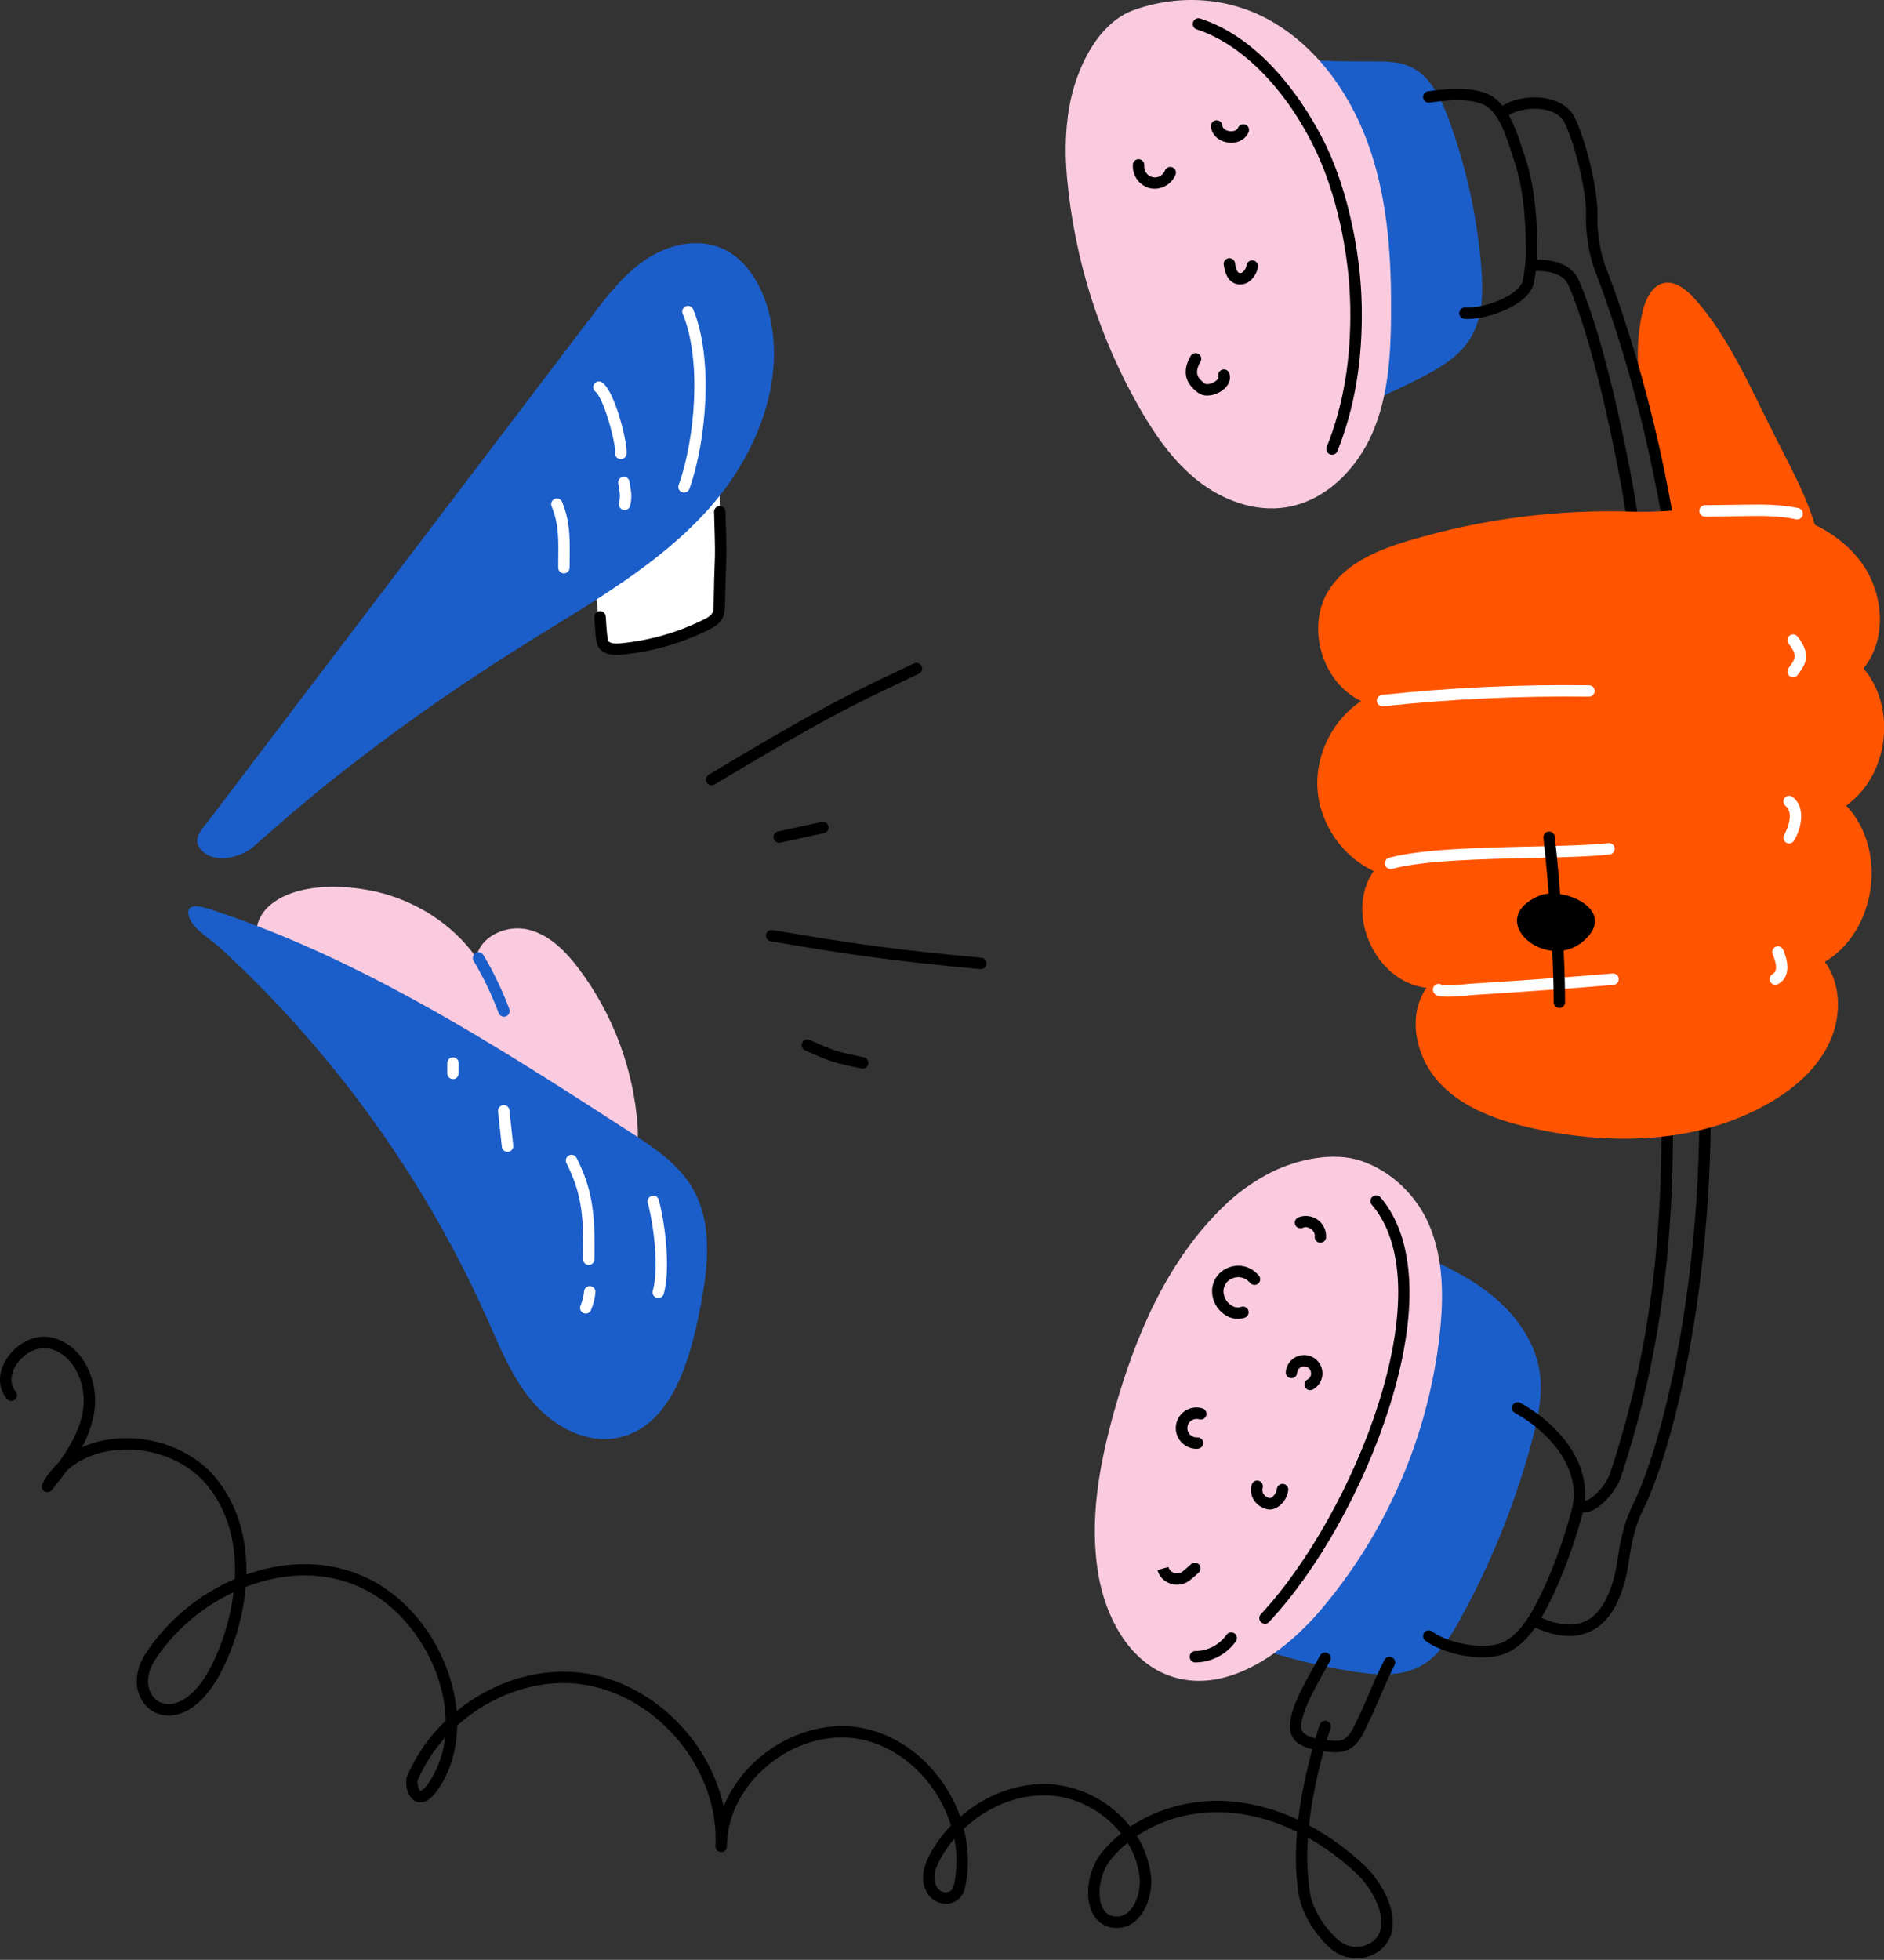 <svg width="576" height="599" viewBox="0 0 576 599" fill="none" xmlns="http://www.w3.org/2000/svg">
<rect x="0" y="0" width="576" height="599" fill="#333333" stroke="none"/>
<g clip-path="url(#clip0_295_1607)">
<path d="M517.895 91.072C509.965 82.419 504.14 86.916 502.209 95.168C497.752 114.003 504.144 134.599 509.974 153.744C514.291 167.9 519.075 181.947 524.469 195.706C525.859 199.257 526.805 200.617 530.003 199.153C532.617 197.959 535.005 196.103 537.205 194.16C541.009 190.805 544.538 186.927 547.919 183.032C552.381 177.899 557.862 176.496 556.703 168.475C554.999 156.711 548.756 145.296 543.466 134.926C535.92 120.216 528.704 102.893 517.895 91.072Z" fill="#FF5400"/>
<path d="M145.625 292.664C146.84 286.05 154.945 282.534 161.484 284.111C168.024 285.689 173.057 290.86 177.091 296.241C187.432 310.09 193.615 326.599 194.916 343.831C195.247 348.328 194.994 353.447 191.631 356.466C188.494 359.264 183.74 359.19 179.631 358.305C171.066 356.471 163.358 351.931 155.868 347.386C143.172 339.692 130.607 331.788 118.175 323.671C112.029 319.667 105.916 315.611 99.837 311.502C94.552 307.933 88.561 304.648 84.247 299.873C78.679 293.714 75.097 283.257 82.321 276.866C90.282 269.816 105.009 270.282 114.685 272.461C126.955 275.223 138.335 282.342 145.625 292.664Z" fill="#FACBDF"/>
<path d="M183.435 193.424C183.566 194.705 183.736 196.077 184.572 197.053C185.844 198.535 188.097 198.543 190.04 198.36C199.05 197.487 207.825 194.977 215.934 190.953C217.215 190.313 218.548 189.572 219.258 188.339C219.882 187.237 219.921 185.912 219.943 184.649C220.248 166.349 220.115 148.041 219.546 129.724C219.546 129.397 203.673 133.928 202.257 134.482C196.446 136.738 190.895 139.614 185.701 143.061C182.215 145.374 179.418 147.592 179.326 152.019C179.209 157.962 180.442 164.136 181.043 170.04L183.435 193.424Z" fill="white"/>
<path d="M162.439 195.629C181.514 183.756 201.452 172.458 216.466 155.758C231.48 139.057 240.992 115.412 234.622 93.888C232.365 86.272 227.733 78.804 220.396 75.763C212.915 72.66 204.079 74.848 197.36 79.37C190.642 83.893 185.596 90.459 180.721 96.907C166.566 115.529 152.413 134.153 138.261 152.778L95.658 208.848L74.27 236.995C70.732 241.642 67.193 246.298 63.652 250.963C61.856 253.333 58.859 256.192 61.072 259.194C64.933 264.488 73.708 262.152 77.668 258.632C85.746 251.451 93.933 244.423 102.394 237.692C119.49 224.172 137.278 211.551 155.685 199.881C157.93 198.452 160.182 197.035 162.439 195.629Z" fill="#1B5EC9"/>
<path d="M172.403 175.242C171.941 175.242 171.497 175.058 171.17 174.731C170.843 174.404 170.66 173.961 170.66 173.499C170.66 172.414 170.66 171.368 170.682 170.353C170.747 164.589 170.795 160.036 168.665 154.807C168.568 154.593 168.516 154.362 168.512 154.128C168.507 153.894 168.549 153.661 168.637 153.443C168.724 153.226 168.854 153.028 169.02 152.862C169.185 152.696 169.383 152.565 169.6 152.477C169.817 152.389 170.05 152.346 170.284 152.35C170.519 152.354 170.75 152.405 170.964 152.501C171.178 152.596 171.371 152.734 171.53 152.906C171.69 153.078 171.813 153.28 171.893 153.5C174.289 159.378 174.233 164.489 174.167 170.401C174.167 171.403 174.146 172.436 174.146 173.508C174.143 173.968 173.959 174.409 173.632 174.734C173.306 175.059 172.863 175.242 172.403 175.242Z" fill="white"/>
<path d="M189.809 140.312C189.552 140.316 189.298 140.264 189.064 140.157C188.83 140.051 188.622 139.895 188.455 139.699C188.289 139.504 188.167 139.273 188.1 139.025C188.033 138.777 188.022 138.518 188.067 138.265C188.176 137.559 187.631 133.79 186.132 128.788C184.524 123.407 182.908 120.322 182.084 119.73C181.711 119.457 181.462 119.046 181.391 118.589C181.32 118.132 181.434 117.665 181.708 117.292C181.981 116.919 182.391 116.669 182.848 116.599C183.305 116.528 183.772 116.642 184.145 116.915C188.145 119.782 192.04 135.929 191.53 138.875C191.459 139.278 191.247 139.644 190.932 139.907C190.617 140.17 190.219 140.314 189.809 140.312Z" fill="white"/>
<path d="M209.128 150.547C208.93 150.553 208.733 150.525 208.544 150.464C208.11 150.309 207.754 149.987 207.556 149.569C207.358 149.151 207.335 148.673 207.49 148.238C212.601 133.916 214.535 109.852 208.745 95.953C208.646 95.74 208.591 95.509 208.583 95.275C208.575 95.04 208.615 94.806 208.7 94.587C208.785 94.368 208.913 94.168 209.078 94C209.242 93.832 209.439 93.699 209.656 93.608C209.872 93.518 210.105 93.472 210.34 93.475C210.575 93.477 210.807 93.526 211.023 93.621C211.238 93.715 211.432 93.851 211.593 94.022C211.754 94.193 211.879 94.395 211.96 94.616C218.06 109.286 216.104 134.483 210.771 149.414C210.646 149.748 210.421 150.036 210.128 150.239C209.834 150.442 209.485 150.549 209.128 150.547Z" fill="white"/>
<path d="M148.993 403.169C153.001 412.154 156.735 421.469 163.218 428.876C169.702 436.283 179.71 441.511 189.313 439.333C204.244 436.008 210.196 418.306 213.342 403.335C216.187 389.798 218.653 374.762 211.56 362.889C207.129 355.482 199.621 350.519 192.363 345.831C174.534 334.302 156.687 322.782 138.301 312.155C119.914 301.528 100.83 291.723 81.001 283.932C76.063 281.992 71.076 280.182 66.039 278.503C63.538 277.671 56.197 274.774 57.791 280.189C58.88 283.88 64.44 287.082 67.168 289.583C70.807 292.921 74.37 296.334 77.855 299.821C91.868 313.841 104.652 329.034 116.067 345.238C127.484 361.442 137.483 378.6 145.952 396.516C146.988 398.747 148.002 400.965 148.993 403.169Z" fill="#1B5EC9"/>
<path d="M201.251 396.717C201.087 396.721 200.924 396.695 200.767 396.652C200.324 396.521 199.949 396.22 199.726 395.815C199.503 395.414 199.45 394.935 199.578 394.495C201.368 388.299 200.17 375.677 198.031 367.538C197.935 367.098 198.013 366.64 198.249 366.257C198.485 365.874 198.861 365.595 199.297 365.481C199.734 365.368 200.197 365.429 200.59 365.651C200.982 365.874 201.274 366.235 201.403 366.667C203.708 375.442 204.889 388.622 202.924 395.475C202.817 395.833 202.596 396.151 202.294 396.373C201.993 396.599 201.627 396.721 201.251 396.717Z" fill="white"/>
<path d="M179.997 386.613H179.958C179.729 386.609 179.504 386.561 179.294 386.47C179.085 386.374 178.896 386.243 178.737 386.077C178.579 385.912 178.455 385.716 178.372 385.502C178.289 385.289 178.249 385.062 178.255 384.831C178.573 370.453 177.479 364.118 173.166 355.456C173.063 355.251 173.003 355.029 172.987 354.803C172.971 354.572 173 354.345 173.072 354.127C173.145 353.91 173.26 353.709 173.41 353.539C173.56 353.365 173.743 353.221 173.948 353.121C174.152 353.016 174.376 352.96 174.604 352.942C174.832 352.925 175.061 352.955 175.278 353.029C175.495 353.099 175.696 353.217 175.869 353.365C176.042 353.513 176.183 353.696 176.285 353.901C180.843 363.051 182.067 370.022 181.74 384.91C181.73 385.367 181.542 385.799 181.216 386.117C180.89 386.439 180.453 386.613 179.997 386.613Z" fill="white"/>
<path d="M155.175 352.04C154.744 352.044 154.327 351.887 154.005 351.6C153.683 351.312 153.479 350.916 153.433 350.484L152.269 339.688C152.22 339.226 152.356 338.764 152.648 338.402C152.939 338.041 153.363 337.81 153.825 337.758C154.287 337.71 154.75 337.845 155.112 338.137C155.474 338.429 155.705 338.851 155.755 339.313L156.918 350.11C156.943 350.341 156.923 350.572 156.859 350.789C156.794 351.012 156.687 351.216 156.543 351.395C156.4 351.574 156.222 351.722 156.021 351.831C155.82 351.94 155.599 352.009 155.372 352.031L155.175 352.04Z" fill="white"/>
<path d="M154.082 310.748C153.727 310.748 153.381 310.639 153.09 310.438C152.799 310.234 152.576 309.95 152.452 309.615C150.389 304.09 147.83 298.759 144.806 293.692C144.568 293.295 144.498 292.82 144.611 292.372C144.724 291.923 145.01 291.538 145.407 291.3C145.804 291.063 146.279 290.993 146.727 291.105C147.176 291.218 147.561 291.505 147.799 291.901C150.93 297.152 153.579 302.674 155.716 308.399C155.813 308.665 155.846 308.948 155.81 309.227C155.775 309.506 155.672 309.772 155.512 310.003C155.351 310.234 155.138 310.421 154.889 310.552C154.639 310.682 154.363 310.748 154.082 310.748Z" fill="#1B5EC9"/>
<path d="M217.572 240.014C217.191 240.015 216.819 239.891 216.515 239.66C216.211 239.43 215.99 239.106 215.888 238.739C215.786 238.371 215.807 237.98 215.948 237.625C216.089 237.271 216.343 236.973 216.671 236.776C250.276 216.56 260.677 211.645 272.715 205.959C274.82 204.966 276.994 203.937 279.351 202.805C279.558 202.693 279.786 202.625 280.02 202.605C280.254 202.584 280.49 202.611 280.714 202.683C280.938 202.756 281.144 202.873 281.321 203.028C281.498 203.183 281.642 203.372 281.745 203.584C281.847 203.796 281.905 204.026 281.915 204.261C281.926 204.496 281.889 204.731 281.807 204.951C281.725 205.171 281.598 205.373 281.436 205.543C281.274 205.713 281.079 205.849 280.863 205.942C278.497 207.083 276.314 208.12 274.205 209.114C262.25 214.778 251.923 219.636 218.466 239.765C218.196 239.927 217.887 240.013 217.572 240.014Z" fill="black"/>
<path d="M238.203 257.568C237.773 257.568 237.358 257.408 237.039 257.121C236.719 256.833 236.517 256.437 236.472 256.01C236.426 255.582 236.54 255.152 236.793 254.804C237.045 254.455 237.417 254.212 237.837 254.122L251.161 251.233C251.388 251.173 251.625 251.16 251.858 251.195C252.091 251.229 252.314 251.31 252.514 251.433C252.715 251.556 252.888 251.718 253.024 251.91C253.16 252.101 253.256 252.318 253.306 252.548C253.356 252.778 253.359 253.015 253.315 253.246C253.271 253.477 253.18 253.696 253.049 253.892C252.918 254.087 252.749 254.253 252.552 254.381C252.354 254.509 252.133 254.596 251.902 254.636L238.578 257.529C238.455 257.555 238.329 257.568 238.203 257.568Z" fill="black"/>
<path d="M299.786 296.184H299.62C273.752 293.749 261.186 292.075 235.571 287.662C235.127 287.571 234.736 287.311 234.48 286.937C234.224 286.563 234.124 286.104 234.201 285.657C234.278 285.21 234.526 284.811 234.893 284.545C235.259 284.278 235.715 284.164 236.164 284.228C261.657 288.625 274.17 290.289 299.93 292.712C300.392 292.733 300.827 292.937 301.137 293.279C301.45 293.621 301.611 294.073 301.59 294.535C301.572 294.997 301.367 295.432 301.023 295.744C300.683 296.055 300.23 296.219 299.768 296.197L299.786 296.184Z" fill="black"/>
<path d="M263.779 326.585C263.665 326.585 263.551 326.572 263.439 326.55C255.13 324.894 253.854 324.481 246.115 321.004C245.907 320.908 245.718 320.773 245.561 320.607C245.404 320.442 245.282 320.245 245.2 320.032C245.036 319.596 245.05 319.117 245.24 318.699C245.429 318.276 245.779 317.945 246.211 317.779C246.643 317.618 247.123 317.631 247.545 317.823C255.008 321.187 256.093 321.531 264.101 323.134C264.524 323.217 264.9 323.457 265.157 323.805C265.413 324.154 265.531 324.581 265.489 325.012C265.447 325.439 265.247 325.84 264.927 326.127C264.608 326.419 264.193 326.581 263.761 326.585H263.779Z" fill="black"/>
<path d="M420.432 18.785C423.887 18.785 427.442 18.851 430.636 20.162C437.054 22.776 440.431 29.748 442.836 36.24C448.212 50.801 451.585 66.026 452.857 81.496C453.476 88.995 453.476 97.02 449.524 103.421C446.038 109.085 439.995 112.592 434.078 115.621C427.817 118.816 421.417 121.72 414.885 124.335C413.631 124.836 412.323 125.337 410.964 125.241C407.518 125.001 405.601 121.245 404.354 118.021C399.353 105.042 394.333 91.979 391.719 78.32C389.105 64.661 388.987 50.221 393.702 37.133C394.969 33.612 396.564 30.21 397.623 26.619C398.233 24.585 398.346 21.252 400.01 19.705C402.05 17.809 406.145 18.694 408.646 18.711L420.432 18.785Z" fill="#1B5EC9"/>
<path d="M448.7 97.495C448.369 97.495 448.047 97.495 447.746 97.46C447.515 97.443 447.293 97.382 447.088 97.279C446.883 97.176 446.7 97.034 446.552 96.86C446.4 96.686 446.287 96.485 446.212 96.267C446.143 96.049 446.112 95.82 446.13 95.591C446.147 95.362 446.208 95.139 446.308 94.934C446.413 94.728 446.557 94.546 446.731 94.396C446.901 94.245 447.106 94.131 447.324 94.059C447.541 93.986 447.768 93.958 447.999 93.974C453.611 94.388 464.839 90.214 465.601 85.539C466.529 79.849 466.625 79.025 466.473 73.121C466.237 63.501 465.048 55.297 463.026 49.402C462.734 48.556 462.442 47.659 462.155 46.727C460.508 41.651 458.639 35.895 455.184 33.002C452.26 30.549 446.182 29.996 437.124 31.351C436.893 31.391 436.658 31.385 436.431 31.332C436.204 31.28 435.991 31.183 435.803 31.047C435.616 30.911 435.455 30.739 435.333 30.541C435.215 30.342 435.133 30.121 435.098 29.891C435.067 29.661 435.076 29.427 435.137 29.201C435.193 28.976 435.294 28.765 435.438 28.579C435.577 28.394 435.751 28.239 435.956 28.123C436.156 28.007 436.379 27.933 436.61 27.904C446.84 26.375 453.65 27.168 457.423 30.327C461.645 33.865 463.767 40.4 465.471 45.65C465.767 46.561 466.05 47.441 466.342 48.265C468.52 54.582 469.732 62.917 469.971 73.034C470.12 79.221 470.006 80.21 469.048 86.105C467.919 93.016 455.423 97.495 448.7 97.495Z" fill="black"/>
<path d="M378.129 501.486C389.597 505.786 401.466 508.928 413.561 510.858C420.637 511.982 428.314 512.601 434.557 509.085C439.821 506.126 443.176 500.728 446.104 495.451C455.741 478.08 463.218 459.593 468.368 440.409C470.233 433.438 471.797 426.218 470.695 419.108C469.187 409.439 462.826 401.065 455.079 395.083C447.332 389.101 438.235 385.188 429.242 381.332L378.129 501.486Z" fill="#1B5EC9"/>
<path d="M453.188 506.539C446.609 506.539 439.363 504.208 435.799 501.442C435.612 501.307 435.451 501.132 435.333 500.932C435.216 500.732 435.137 500.509 435.102 500.278C435.072 500.047 435.085 499.817 435.146 499.59C435.202 499.363 435.307 499.154 435.451 498.971C435.595 498.784 435.773 498.631 435.974 498.518C436.178 498.405 436.401 498.331 436.632 498.305C436.867 498.279 437.098 498.3 437.324 498.366C437.547 498.431 437.756 498.544 437.934 498.688C442.37 502.126 454.674 504.862 460.33 501.503C464.883 498.793 467.78 493.913 470.229 489.042C474.294 480.968 477.636 472.075 480.424 461.858C484.01 448.787 473.37 437.498 463.166 431.825C462.966 431.716 462.787 431.568 462.647 431.385C462.504 431.206 462.399 431.002 462.334 430.779C462.273 430.561 462.255 430.331 462.281 430.104C462.308 429.873 462.377 429.655 462.486 429.455C462.599 429.254 462.748 429.08 462.926 428.936C463.109 428.793 463.314 428.688 463.532 428.623C463.754 428.562 463.985 428.544 464.212 428.57C464.438 428.597 464.66 428.666 464.861 428.775C476.163 435.062 487.901 447.741 483.788 462.76C480.93 473.217 477.514 482.306 473.331 490.588C470.643 495.93 467.418 501.311 462.098 504.474C459.68 505.943 456.521 506.539 453.188 506.539Z" fill="black"/>
<path d="M483.997 462.3C483.457 462.304 482.925 462.217 482.415 462.042L482.337 462.016C482.119 461.947 481.919 461.829 481.749 461.681C481.574 461.528 481.435 461.345 481.33 461.141C481.126 460.727 481.095 460.247 481.243 459.807C481.391 459.372 481.705 459.01 482.119 458.805C482.533 458.6 483.012 458.57 483.452 458.714L483.526 458.74C484.145 458.949 484.947 458.657 485.513 458.378C488.249 457.01 491.352 453.002 492.197 450.461C511.682 391.946 508.91 340.808 505.704 281.598L505.621 280.051C505.085 270.135 504.671 260.122 504.235 249.517C502.767 213.911 501.251 177.099 494.855 144.116C489.975 118.941 484.707 99.317 479.605 87.357C478.298 84.255 475.065 82.804 469.479 82.804H469.096C468.634 82.804 468.19 82.62 467.863 82.293C467.536 81.967 467.353 81.523 467.353 81.061C467.353 80.599 467.536 80.156 467.863 79.829C468.19 79.502 468.634 79.318 469.096 79.318H469.505C476.572 79.318 480.938 81.497 482.847 85.993C488.027 98.193 493.369 118.044 498.297 143.45C504.741 176.689 506.261 213.641 507.734 249.373C508.17 259.965 508.584 269.969 509.12 279.873L509.202 281.419C512.431 340.987 515.215 392.43 495.521 451.573C494.419 454.888 490.768 459.668 487.086 461.502C486.132 462.008 485.073 462.282 483.997 462.3Z" fill="black"/>
<path d="M479.814 500.014C476.381 500.014 472.551 499.007 468.359 496.995C468.146 496.903 467.954 496.764 467.797 496.594C467.636 496.424 467.514 496.223 467.436 496.005C467.353 495.788 467.318 495.557 467.331 495.321C467.34 495.09 467.401 494.864 467.501 494.65C467.601 494.441 467.741 494.254 467.915 494.101C468.089 493.945 468.294 493.827 468.516 493.753C468.734 493.679 468.969 493.653 469.2 493.67C469.431 493.688 469.658 493.748 469.867 493.853C476.145 496.864 481.304 497.339 485.204 495.243C489.996 492.69 493.238 486.058 494.637 476.072C495.573 469.401 497.024 464.269 499.203 459.92C504.048 450.248 510.819 429.06 515.285 398.6C520.225 364.554 520.87 330.024 517.206 295.815C517.206 295.75 517.206 295.68 517.206 295.61C517.82 230.625 514.818 154.603 487.905 83.423C485.914 78.704 484.602 70.787 484.912 65.385C485.008 57.977 481.287 43.39 478.324 37.465C477.161 35.138 474.755 34.123 472.943 33.678C468.586 32.606 463.44 33.7 461.179 35.325C460.996 35.467 460.782 35.571 460.556 35.63C460.334 35.689 460.098 35.702 459.867 35.669C459.637 35.636 459.414 35.557 459.214 35.436C459.013 35.316 458.844 35.157 458.704 34.968C458.569 34.78 458.469 34.566 458.417 34.339C458.364 34.112 458.36 33.877 458.399 33.647C458.438 33.418 458.521 33.199 458.648 33.002C458.774 32.806 458.939 32.638 459.131 32.506C462.534 30.036 468.817 29.086 473.749 30.293C477.374 31.164 480.027 33.121 481.417 35.905C484.65 42.366 488.493 57.28 488.389 65.472C488.389 65.498 488.389 65.524 488.389 65.55C488.105 70.439 489.33 77.863 491.125 82.107L491.151 82.172C518.26 153.841 521.302 230.242 520.687 295.536C524.369 330.002 523.711 364.798 518.735 399.101C514.213 429.97 507.289 451.564 502.322 461.48C500.318 465.476 498.976 470.264 498.096 476.551C496.51 487.84 492.728 495.16 486.855 498.306C484.69 499.456 482.267 500.044 479.814 500.014Z" fill="black"/>
<path d="M431.098 165.113C421.8 167.875 412.084 171.731 406.646 179.761C399.043 190.985 403.884 208.518 416.166 214.26C407.343 220.064 402.037 230.817 402.812 241.361C403.588 251.905 410.402 261.769 419.979 266.227C410.951 279.097 420.497 300.187 436.126 301.904C429.983 310.684 432.967 323.528 440.378 331.271C447.79 339.013 458.486 342.634 468.961 344.921C493.099 350.193 519.585 349.448 540.965 337.078C548.516 332.721 555.448 326.73 559.217 318.857C562.985 310.984 563.077 300.993 557.91 293.968C573.752 284.522 577.159 259.547 564.445 246.215C577.399 237.065 580.013 216.352 569.73 204.291C577.137 195.172 575.913 181.003 568.859 171.614C561.805 162.224 550.176 157.148 538.543 155.58C525.389 153.806 512.461 156.821 499.329 156.377C476.254 155.608 453.206 158.569 431.076 165.143L431.098 165.113Z" fill="#FF5400"/>
<path d="M548.202 207C547.888 207 547.579 206.914 547.309 206.752C547.039 206.59 546.816 206.358 546.668 206.081C546.52 205.803 546.446 205.49 546.464 205.176C546.477 204.861 546.577 204.557 546.751 204.294C546.956 203.985 547.187 203.693 547.37 203.423C548.847 201.327 549.592 200.272 546.825 196.7C546.686 196.519 546.581 196.312 546.52 196.091C546.459 195.87 546.446 195.639 546.472 195.412C546.503 195.185 546.577 194.966 546.69 194.767C546.803 194.568 546.956 194.394 547.135 194.253C547.318 194.113 547.522 194.01 547.745 193.95C547.967 193.89 548.198 193.874 548.424 193.903C548.651 193.931 548.869 194.005 549.069 194.119C549.269 194.232 549.444 194.384 549.583 194.565C553.94 200.177 551.871 203.092 550.219 205.431C550.032 205.697 549.84 205.963 549.657 206.242C549.496 206.478 549.278 206.671 549.025 206.803C548.768 206.935 548.49 207.003 548.202 207Z" fill="white"/>
<path d="M546.978 257.768C546.669 257.768 546.364 257.685 546.098 257.527C545.828 257.37 545.61 257.145 545.457 256.874C545.305 256.603 545.231 256.297 545.235 255.987C545.244 255.677 545.335 255.374 545.496 255.11C546.512 253.459 548.498 248.313 545.932 246.34C545.749 246.2 545.597 246.027 545.483 245.828C545.37 245.63 545.296 245.411 545.266 245.184C545.235 244.957 545.248 244.727 545.309 244.506C545.366 244.284 545.47 244.077 545.61 243.895C545.749 243.714 545.923 243.561 546.12 243.447C546.32 243.332 546.538 243.258 546.764 243.228C546.991 243.198 547.222 243.213 547.444 243.272C547.666 243.331 547.871 243.433 548.054 243.573C552.333 246.849 550.585 253.511 548.49 256.94C548.333 257.198 548.106 257.409 547.845 257.554C547.579 257.699 547.278 257.773 546.978 257.768Z" fill="white"/>
<path d="M542.782 300.984C542.39 300.988 542.011 300.857 541.706 300.618C541.396 300.378 541.178 300.043 541.087 299.663C540.991 299.284 541.03 298.885 541.187 298.529C541.348 298.174 541.623 297.882 541.967 297.701C543.967 296.646 542.468 292.803 541.967 291.653C541.876 291.443 541.823 291.217 541.819 290.988C541.815 290.759 541.854 290.532 541.937 290.318C542.019 290.105 542.146 289.91 542.303 289.745C542.464 289.579 542.651 289.447 542.86 289.355C543.069 289.262 543.296 289.213 543.527 289.207C543.753 289.203 543.984 289.243 544.198 289.326C544.411 289.409 544.603 289.534 544.769 289.692C544.934 289.851 545.069 290.04 545.161 290.25C547.339 295.187 546.747 299.125 543.601 300.783C543.348 300.918 543.065 300.988 542.782 300.984Z" fill="white"/>
<path d="M422.781 215.866C422.319 215.889 421.866 215.728 421.521 215.418C421.177 215.107 420.972 214.673 420.951 214.211C420.929 213.748 421.09 213.296 421.399 212.953C421.709 212.609 422.144 212.404 422.606 212.381C443.585 210.142 464.682 209.161 485.783 209.444C486.245 209.444 486.69 209.627 487.016 209.954C487.343 210.281 487.526 210.725 487.526 211.187C487.526 211.649 487.343 212.092 487.016 212.419C486.69 212.746 486.245 212.93 485.783 212.93C464.809 212.649 443.843 213.624 422.985 215.849C422.916 215.86 422.85 215.866 422.781 215.866Z" fill="white"/>
<path d="M425.125 265.594C424.702 265.592 424.292 265.437 423.974 265.157C423.656 264.877 423.452 264.49 423.399 264.07C423.347 263.651 423.447 263.226 423.687 262.875C423.922 262.524 424.279 262.272 424.689 262.165C434.71 259.468 452.291 259.076 467.793 258.731C477.047 258.522 485.792 258.331 491.718 257.673C491.944 257.647 492.179 257.668 492.397 257.732C492.619 257.796 492.824 257.904 493.007 258.048C493.186 258.192 493.334 258.37 493.447 258.571C493.556 258.773 493.626 258.995 493.652 259.224C493.678 259.453 493.656 259.684 493.591 259.905C493.53 260.126 493.421 260.333 493.277 260.512C493.134 260.692 492.955 260.841 492.755 260.952C492.55 261.063 492.328 261.133 492.101 261.158C486.001 261.834 477.204 262.03 467.871 262.239C452.565 262.579 435.22 262.962 425.608 265.554C425.447 265.589 425.286 265.602 425.125 265.594Z" fill="white"/>
<path d="M442.653 304.639C439.568 304.639 438.993 304.124 438.732 303.876C438.527 303.697 438.361 303.48 438.252 303.231C438.139 302.983 438.078 302.717 438.078 302.443C438.078 302.116 438.17 301.793 438.344 301.515C438.518 301.236 438.771 301.014 439.067 300.87C439.363 300.73 439.695 300.674 440.021 300.713C440.348 300.748 440.657 300.878 440.915 301.083C442.069 301.236 445.707 301.083 449.52 300.648H449.62C449.877 300.648 475.788 299.033 492.985 297.53C493.212 297.51 493.443 297.535 493.665 297.604C493.883 297.673 494.088 297.785 494.262 297.933C494.436 298.08 494.585 298.261 494.689 298.465C494.794 298.669 494.859 298.891 494.881 299.12C494.903 299.349 494.876 299.58 494.807 299.798C494.737 300.016 494.624 300.221 494.48 300.399C494.332 300.574 494.149 300.717 493.944 300.826C493.744 300.931 493.517 300.996 493.291 301.014C476.411 302.486 451.18 304.063 449.881 304.138C447.485 304.443 445.071 304.612 442.653 304.639Z" fill="white"/>
<path d="M408.359 535.54C408.111 535.54 407.854 535.54 407.592 535.54C401.401 535.191 397.227 533.797 395.519 531.462C392.221 526.987 396.578 518.43 401.732 509.31C402.473 508.003 403.113 506.866 403.558 505.999C403.662 505.799 403.806 505.616 403.98 505.468C404.154 505.319 404.355 505.206 404.573 505.136C404.791 505.067 405.022 505.041 405.248 505.058C405.479 505.075 405.701 505.141 405.902 505.245C406.106 505.35 406.289 505.494 406.438 505.668C406.586 505.842 406.699 506.043 406.769 506.26C406.838 506.478 406.865 506.709 406.847 506.936C406.825 507.167 406.764 507.389 406.66 507.589C406.18 508.522 405.527 509.681 404.764 511.027C401.95 516.007 396.094 526.368 398.325 529.396C398.599 529.767 400.342 531.64 407.788 532.058C410.346 532.207 411.984 531.592 413.853 527.867C416.032 523.571 417.252 520.669 418.563 517.589C419.818 514.652 421.116 511.615 423.256 507.324C423.356 507.119 423.5 506.94 423.67 506.788C423.844 506.64 424.044 506.522 424.262 506.452C424.48 506.378 424.707 506.348 424.938 506.365C425.164 506.383 425.386 506.443 425.591 506.544C425.796 506.644 425.979 506.788 426.131 506.962C426.28 507.132 426.397 507.332 426.467 507.55C426.541 507.768 426.571 507.995 426.554 508.225C426.537 508.452 426.476 508.674 426.375 508.879C424.28 513.079 423.003 516.068 421.77 518.961C420.493 521.95 419.156 525.061 416.977 529.418C414.807 533.719 412.28 535.54 408.359 535.54Z" fill="black"/>
<path d="M414.764 598.508C411.866 598.504 409.065 597.463 406.873 595.572C402.769 592.021 398.159 585.551 397.07 579.085C396.041 572.889 395.998 566.314 396.534 559.879C390.456 556.816 383.885 554.86 377.123 554.102C366.331 552.995 355.774 555.609 347.574 561.112C349.927 564.829 351.399 569.033 351.878 573.412C352.371 578.174 350.754 583.394 347.861 586.405C346.986 587.368 345.905 588.121 344.698 588.614C343.491 589.106 342.188 589.32 340.89 589.245C337.635 589.041 335.104 587.232 333.753 584.161C331.496 579.019 332.847 571.142 336.825 566.219C338.581 564.057 340.568 562.092 342.742 560.358C337.657 553.945 329.775 549.405 321.327 548.795C311.794 548.102 301.999 551.997 294.675 558.942C296.121 564.484 296.322 570.275 295.263 575.909C294.98 577.373 294.392 580.418 291.185 581.52C289.751 581.974 288.209 581.921 286.808 581.381C285.408 580.836 284.234 579.834 283.481 578.536C281.42 575.098 281.852 570.95 284.788 565.857C286.455 562.986 288.453 560.319 290.749 557.923C289.508 553.94 287.663 550.176 285.281 546.756C279.534 538.477 271.107 532.892 262.154 531.406C252.843 529.863 242.516 532.974 234.521 539.728C227.223 545.893 222.827 554.163 222.291 562.641C222.291 563.225 222.265 563.805 222.23 564.384C222.224 564.611 222.172 564.837 222.078 565.046C221.985 565.256 221.851 565.443 221.684 565.6C221.518 565.757 221.322 565.879 221.108 565.961C220.894 566.044 220.666 566.083 220.437 566.075C220.208 566.07 219.983 566.018 219.774 565.922C219.565 565.831 219.377 565.696 219.219 565.53C219.062 565.365 218.94 565.168 218.858 564.951C218.776 564.737 218.738 564.511 218.744 564.284C218.744 563.687 218.744 563.09 218.801 562.498C219.071 539.501 199.974 517.398 177.074 514.684C163.802 513.111 149.96 518.169 139.769 527.393C139.69 534.251 137.921 540.625 134.54 545.98C131.203 551.256 128.545 551.331 126.907 550.468C124.375 549.135 123.652 544.725 124.541 542.664C127.296 536.342 131.288 530.639 136.283 525.89C136.196 522.705 135.757 519.537 134.976 516.452C131.835 503.93 123.456 492.519 113.108 486.663C101.166 479.91 87.428 480.254 75.137 485.025C74.349 493.508 72.061 501.782 68.379 509.468C63.983 518.688 57.992 524.103 51.944 524.321C50.185 524.395 48.44 523.981 46.904 523.123C45.368 522.26 44.103 520.988 43.252 519.45C40.964 515.429 41.413 510.218 44.45 505.508C50.89 495.526 60.684 487.356 71.777 482.598C72.287 472.372 70.056 461.963 63.098 453.676C56.811 446.187 45.888 442.073 35.265 443.198C29.37 443.821 24.246 446.025 20.451 449.459C19.014 451.419 17.467 453.38 15.855 455.389C15.583 455.724 15.195 455.946 14.767 456.016C14.339 456.081 13.902 455.986 13.54 455.746C13.178 455.511 12.918 455.145 12.81 454.726C12.703 454.304 12.755 453.859 12.957 453.48C14.222 451.101 15.872 448.953 17.842 447.119C21.554 441.995 24.377 436.923 25.344 431.224C26.651 423.526 22.861 414.049 15.206 412.219C11.127 411.247 6.927 414.01 4.91 417.243C3.084 420.153 3.045 423.177 4.801 425.329C4.946 425.504 5.054 425.709 5.12 425.926C5.186 426.149 5.208 426.379 5.185 426.606C5.162 426.833 5.094 427.055 4.986 427.255C4.877 427.456 4.73 427.634 4.553 427.782C4.375 427.926 4.171 428.035 3.952 428.101C3.733 428.166 3.503 428.188 3.275 428.166C3.047 428.14 2.826 428.074 2.624 427.965C2.422 427.857 2.244 427.708 2.1 427.534C-0.65 424.17 -0.702 419.63 1.96 415.391C4.574 411.234 10.073 407.409 16.016 408.829C20.495 409.901 24.268 413.069 26.634 417.748C28.798 422.088 29.549 427.003 28.782 431.795C28.128 435.499 26.857 439.072 25.022 442.361C28.15 440.967 31.482 440.082 34.891 439.747C46.655 438.505 58.745 443.102 65.76 451.45C71.96 458.857 75.276 468.582 75.346 479.635C75.346 480.158 75.346 480.69 75.346 481.221L76.13 480.951C89.82 476.315 103.579 477.274 114.829 483.648C126.079 490.023 134.946 502.005 138.357 515.625C138.967 518.034 139.389 520.491 139.621 522.971C141.643 521.315 143.78 519.812 146.017 518.465C155.807 512.557 166.992 509.991 177.514 511.237C189.609 512.671 201.417 519.285 209.913 529.38C215.467 535.928 219.353 543.728 221.241 552.106C223.661 546.272 227.462 541.113 232.317 537.079C241.079 529.672 252.464 526.278 262.768 527.986C272.641 529.619 281.908 535.745 288.187 544.786C290.444 548.028 292.257 551.553 293.581 555.278C301.459 548.407 311.654 544.612 321.606 545.335C326.268 545.749 330.799 547.113 334.921 549.339C339.038 551.566 342.663 554.611 345.569 558.284C354.432 552.306 365.851 549.466 377.48 550.655C384.221 551.405 390.787 553.282 396.904 556.215C398.25 544.725 401.231 533.994 403.466 527.127C403.535 526.909 403.649 526.705 403.797 526.53C403.945 526.356 404.128 526.212 404.333 526.112C404.533 526.007 404.76 525.942 404.986 525.925C405.213 525.907 405.444 525.933 405.662 526.007C405.88 526.077 406.08 526.19 406.254 526.339C406.429 526.487 406.572 526.665 406.677 526.87C406.781 527.075 406.842 527.297 406.86 527.528C406.877 527.755 406.851 527.986 406.781 528.203C404.511 535.201 401.448 546.22 400.22 557.879C406.311 561.169 411.949 565.238 416.994 569.979C421.635 574.336 426.362 582.039 425.769 588.762C425.66 590.361 425.177 591.916 424.353 593.293C423.53 594.67 422.393 595.838 421.038 596.696C419.164 597.89 416.986 598.522 414.764 598.508ZM399.889 561.648C399.449 567.273 399.653 572.937 400.507 578.518C401.44 584.122 405.518 589.794 409.152 592.931C410.507 594.121 412.21 594.844 414.01 594.992C415.809 595.14 417.609 594.705 419.142 593.751C420.057 593.184 420.824 592.404 421.373 591.481C421.922 590.553 422.24 589.507 422.297 588.435C422.763 583.124 418.785 576.401 414.615 572.506C410.154 568.314 405.209 564.667 399.889 561.648ZM344.737 563.217C342.833 564.763 341.095 566.502 339.548 568.41C336.424 572.275 335.235 578.867 336.956 582.758C337.792 584.657 339.134 585.642 341.121 585.764C341.914 585.808 342.711 585.673 343.443 585.363C344.175 585.058 344.833 584.588 345.356 583.991C347.535 581.712 348.802 577.508 348.406 573.769C347.988 570.018 346.733 566.415 344.737 563.217ZM291.764 561.992C290.279 563.739 288.95 565.617 287.799 567.604C285.542 571.499 285.098 574.493 286.453 576.754C286.791 577.368 287.329 577.852 287.979 578.118C288.627 578.388 289.351 578.427 290.026 578.231C291.024 577.887 291.442 577.194 291.821 575.251C292.653 570.867 292.632 566.367 291.764 561.992ZM136.048 531.123C132.588 534.944 129.778 539.305 127.73 544.041C127.425 544.786 127.987 547.165 128.523 547.383C128.523 547.383 129.569 547.3 131.573 544.12C134.031 540.181 135.565 535.737 136.061 531.123H136.048ZM71.424 486.611C61.617 491.234 53.003 498.654 47.361 507.394C45.043 510.993 44.629 514.858 46.263 517.729C46.799 518.714 47.604 519.529 48.583 520.078C49.563 520.631 50.678 520.892 51.8 520.836C54.027 520.757 59.791 519.341 65.216 507.965C68.417 501.225 70.514 494.014 71.424 486.611Z" fill="black"/>
<path d="M326.216 54.252C328.455 78.999 335.989 102.976 348.306 124.557C353.099 132.922 358.693 141.018 366.27 146.969C373.847 152.921 383.659 156.555 393.175 155.047C405.17 153.161 414.803 143.418 419.622 132.273C424.441 121.128 425.194 108.68 425.286 96.545C425.443 79.518 424.415 62.238 419.016 46.087C413.618 29.935 403.414 14.877 388.621 6.437C375.751 -0.913 360.479 -1.884 346.611 3.091C336.111 6.86 329.845 19.609 327.514 29.778C325.702 37.76 325.484 46.113 326.216 54.252Z" fill="#FACBDF"/>
<path d="M407.252 138.974C407.03 138.974 406.808 138.932 406.603 138.852C406.39 138.767 406.198 138.64 406.032 138.481C405.867 138.321 405.736 138.13 405.649 137.92C405.557 137.71 405.509 137.484 405.505 137.255C405.505 137.026 405.544 136.798 405.631 136.586C410.777 123.724 413.126 109.607 412.816 93.425C412.507 77.361 408.555 59.388 402.499 46.522C393.571 27.551 379.842 13.513 365.826 8.964C365.394 8.814 365.041 8.502 364.841 8.094C364.636 7.686 364.601 7.216 364.741 6.783C364.88 6.35 365.185 5.989 365.59 5.777C365.991 5.565 366.462 5.519 366.897 5.649C389.031 12.82 402.159 37.612 405.675 45.041C411.927 58.321 416.006 76.847 416.324 93.36C416.642 110.017 414.21 124.578 408.89 137.88C408.76 138.206 408.533 138.485 408.241 138.681C407.949 138.876 407.605 138.978 407.252 138.974Z" fill="black"/>
<path d="M369.089 120.892C368.06 120.92 367.054 120.604 366.226 119.995C363.655 118.025 360.606 114.736 364.017 108.784C364.248 108.384 364.627 108.091 365.076 107.971C365.52 107.852 365.995 107.914 366.396 108.146C366.797 108.377 367.089 108.757 367.211 109.204C367.328 109.651 367.267 110.126 367.037 110.527C364.915 114.2 366.3 115.677 368.344 117.224C368.867 117.62 370.487 117.363 371.707 116.444C372.33 115.973 372.635 115.472 372.557 115.276C372.474 115.062 372.435 114.835 372.439 114.606C372.444 114.377 372.496 114.151 372.587 113.942C372.679 113.733 372.814 113.544 372.98 113.386C373.145 113.228 373.337 113.104 373.55 113.021C373.764 112.938 373.995 112.898 374.221 112.904C374.452 112.909 374.674 112.959 374.884 113.052C375.097 113.144 375.284 113.277 375.441 113.443C375.598 113.608 375.724 113.803 375.807 114.017C376.504 115.812 375.755 117.759 373.803 119.245C372.444 120.274 370.792 120.85 369.089 120.892Z" fill="black"/>
<path d="M352.968 57.685C352.476 57.685 351.988 57.628 351.513 57.515C349.935 57.095 348.554 56.135 347.613 54.802C346.672 53.469 346.228 51.849 346.358 50.222C346.406 49.759 346.637 49.336 346.999 49.043C347.36 48.75 347.822 48.614 348.284 48.662C348.746 48.71 349.169 48.941 349.461 49.302C349.757 49.663 349.892 50.125 349.844 50.588C349.757 51.382 349.962 52.181 350.419 52.836C350.881 53.489 351.561 53.953 352.341 54.138C353.116 54.323 353.935 54.218 354.641 53.842C355.347 53.465 355.892 52.844 356.17 52.095C356.34 51.674 356.671 51.337 357.085 51.155C357.504 50.974 357.974 50.962 358.401 51.123C358.824 51.283 359.172 51.604 359.364 52.016C359.556 52.428 359.578 52.899 359.429 53.328C358.907 54.615 358.013 55.718 356.863 56.494C355.713 57.27 354.358 57.685 352.968 57.685Z" fill="black"/>
<path d="M379.166 86.96C378.922 86.96 378.674 86.938 378.434 86.895C374.949 86.272 374.378 82.464 374.125 80.839C374.073 80.391 374.199 79.942 374.47 79.584C374.744 79.226 375.145 78.988 375.589 78.919C376.034 78.85 376.491 78.956 376.857 79.215C377.228 79.474 377.48 79.865 377.567 80.307C377.894 82.39 378.334 83.357 379.049 83.466C379.354 83.487 379.659 83.387 379.894 83.187C380.543 82.671 380.975 81.931 381.11 81.113C381.162 80.651 381.397 80.229 381.763 79.941C382.129 79.652 382.595 79.521 383.057 79.575C383.519 79.629 383.942 79.865 384.229 80.23C384.517 80.596 384.648 81.06 384.595 81.523C384.343 83.295 383.401 84.897 381.981 85.984C381.175 86.606 380.186 86.948 379.166 86.96Z" fill="black"/>
<path d="M373.851 368.936C356.811 385.493 347.129 408.246 340.698 431.129C336.115 447.428 332.951 464.569 335.801 481.235C338.01 494.149 344.951 507.451 357.207 512.048C373.973 518.33 391.885 505.948 403.535 492.358C424.018 468.342 436.797 438.719 440.213 407.335C441.389 396.32 441.32 384.831 437.037 374.618C433.233 365.547 425.543 357.983 416.149 354.798C407.596 351.9 396.634 354.362 388.822 358.201C383.301 360.98 378.252 364.601 373.851 368.936Z" fill="#FACBDF"/>
<path d="M386.748 496.291C386.303 496.287 385.881 496.117 385.558 495.816C385.223 495.498 385.023 495.063 385.005 494.601C384.992 494.139 385.162 493.69 385.476 493.355C399.828 478.031 413.966 452.725 421.487 428.871C430.144 401.421 429.403 379.898 419.408 368.221C419.26 368.046 419.147 367.842 419.073 367.624C419.003 367.406 418.977 367.179 418.994 366.948C419.012 366.722 419.073 366.5 419.177 366.295C419.282 366.09 419.421 365.907 419.596 365.759C419.77 365.611 419.975 365.498 420.193 365.423C420.41 365.354 420.637 365.328 420.868 365.345C421.094 365.363 421.317 365.423 421.521 365.528C421.726 365.633 421.909 365.776 422.057 365.951C432.863 378.586 433.821 401.295 424.811 429.916C417.025 454.595 402.93 479.809 388.02 495.708C387.859 495.886 387.663 496.03 387.445 496.13C387.227 496.23 386.988 496.287 386.748 496.291Z" fill="black"/>
<path d="M359.817 484.345C359.155 484.345 358.501 484.241 357.874 484.036C356.924 483.731 356.061 483.195 355.364 482.48C354.667 481.761 354.162 480.886 353.883 479.923L355.543 479.383L357.225 478.947C357.342 479.369 357.565 479.753 357.87 480.062C358.175 480.376 358.549 480.607 358.967 480.733C359.399 480.881 359.861 480.916 360.309 480.838C360.763 480.764 361.185 480.576 361.547 480.298C362.418 479.605 363.29 478.864 364.117 478.093C364.453 477.779 364.902 477.605 365.364 477.622C365.825 477.635 366.266 477.831 366.579 478.167C366.897 478.502 367.067 478.951 367.054 479.413C367.041 479.875 366.845 480.315 366.509 480.629C365.612 481.474 364.662 482.289 363.691 483.047C362.579 483.901 361.216 484.358 359.817 484.345Z" fill="black"/>
<path d="M388.216 461.366C387.889 461.37 387.563 461.327 387.245 461.244C383.733 460.285 381.811 457.174 382.67 453.837L382.691 453.754C382.822 453.318 383.118 452.948 383.515 452.726C383.916 452.504 384.386 452.447 384.826 452.569C385.266 452.691 385.641 452.983 385.872 453.375C386.099 453.771 386.164 454.242 386.051 454.682C385.585 456.486 386.835 457.51 388.164 457.871C388.412 457.867 388.656 457.78 388.848 457.614C389.258 457.318 389.606 456.935 389.868 456.499C390.129 456.063 390.303 455.58 390.377 455.074C390.403 454.848 390.469 454.625 390.582 454.425C390.691 454.22 390.839 454.042 391.018 453.898C391.201 453.754 391.406 453.645 391.628 453.58C391.846 453.519 392.077 453.497 392.307 453.523C392.534 453.545 392.756 453.615 392.961 453.724C393.161 453.837 393.34 453.985 393.484 454.164C393.628 454.342 393.737 454.547 393.802 454.769C393.867 454.991 393.889 455.222 393.863 455.449C393.732 456.46 393.392 457.427 392.869 458.294C392.342 459.165 391.645 459.915 390.813 460.494C390.055 461.043 389.149 461.348 388.216 461.366Z" fill="black"/>
<path d="M403.684 379.811C403.601 379.816 403.514 379.816 403.431 379.811C402.974 379.741 402.564 379.497 402.285 379.127C402.011 378.757 401.893 378.291 401.958 377.837C402.089 376.936 401.466 376.121 400.839 375.659C400.211 375.197 399.253 374.844 398.429 375.223C398.22 375.332 397.994 375.398 397.758 375.419C397.527 375.437 397.288 375.411 397.065 375.336C396.843 375.262 396.638 375.145 396.46 374.992C396.286 374.835 396.142 374.648 396.037 374.435C395.937 374.221 395.88 373.99 395.872 373.759C395.859 373.524 395.898 373.289 395.981 373.066C396.063 372.849 396.19 372.648 396.351 372.478C396.516 372.308 396.708 372.173 396.926 372.082C397.906 371.685 398.969 371.546 400.02 371.681C401.065 371.812 402.063 372.212 402.913 372.84C403.762 373.467 404.442 374.3 404.878 375.262C405.313 376.225 405.496 377.284 405.409 378.338C405.344 378.748 405.135 379.123 404.817 379.393C404.503 379.663 404.098 379.811 403.684 379.811Z" fill="black"/>
<path d="M400.564 424.902C400.172 424.898 399.788 424.767 399.479 424.523C399.174 424.275 398.956 423.935 398.869 423.551C398.778 423.168 398.821 422.767 398.991 422.41C399.161 422.053 399.444 421.765 399.797 421.595C400.111 421.408 400.368 421.146 400.551 420.833C400.734 420.515 400.834 420.162 400.843 419.796C400.847 419.434 400.764 419.072 400.59 418.754C400.42 418.432 400.172 418.157 399.862 417.961C399.557 417.765 399.209 417.648 398.843 417.626C398.481 417.604 398.12 417.674 397.788 417.831C397.462 417.987 397.178 418.223 396.969 418.519C396.756 418.815 396.625 419.164 396.586 419.526C396.577 419.752 396.525 419.979 396.433 420.188C396.338 420.397 396.203 420.584 396.037 420.741C395.871 420.898 395.675 421.02 395.457 421.098C395.244 421.181 395.017 421.22 394.786 421.212C394.56 421.203 394.333 421.151 394.124 421.059C393.915 420.963 393.728 420.828 393.571 420.663C393.414 420.497 393.292 420.301 393.214 420.088C393.131 419.87 393.092 419.643 393.1 419.417C393.157 418.436 393.475 417.491 394.011 416.672C394.551 415.853 395.292 415.186 396.168 414.742C397.043 414.301 398.019 414.092 399 414.145C399.976 414.197 400.926 414.502 401.749 415.033C402.572 415.565 403.244 416.306 403.697 417.177C404.145 418.044 404.359 419.02 404.315 420C404.272 420.981 403.975 421.931 403.448 422.758C402.925 423.586 402.193 424.266 401.326 424.723C401.087 424.837 400.83 424.898 400.564 424.902Z" fill="black"/>
<path d="M378.47 403.095C376.98 403.073 375.533 402.598 374.322 401.731C373.206 400.96 372.287 399.945 371.633 398.755C370.984 397.57 370.618 396.246 370.57 394.895C370.57 394.699 370.57 394.503 370.57 394.311C370.64 392.782 371.163 391.309 372.065 390.08C372.971 388.847 374.221 387.911 375.659 387.392C377.132 386.817 378.744 386.691 380.291 387.03C381.833 387.37 383.245 388.159 384.343 389.3L384.822 389.793C385.132 390.124 385.301 390.564 385.288 391.021C385.28 391.475 385.088 391.91 384.761 392.228C384.434 392.546 383.999 392.721 383.541 392.721C383.088 392.721 382.648 392.542 382.326 392.224L381.846 391.732C381.219 391.082 380.413 390.634 379.528 390.442C378.648 390.25 377.729 390.324 376.888 390.655C376.086 390.934 375.385 391.448 374.879 392.132C374.374 392.817 374.086 393.636 374.052 394.485C374.052 394.607 374.052 394.729 374.052 394.856C374.095 395.653 374.322 396.429 374.714 397.126C375.106 397.818 375.651 398.415 376.313 398.868C376.91 399.304 378.108 399.914 379.411 399.448C379.624 399.37 379.855 399.335 380.082 399.348C380.313 399.356 380.535 399.413 380.744 399.513C380.949 399.609 381.136 399.749 381.289 399.919C381.441 400.088 381.563 400.284 381.637 400.502C381.716 400.72 381.75 400.947 381.737 401.178C381.729 401.404 381.672 401.626 381.572 401.836C381.476 402.04 381.337 402.228 381.167 402.38C380.997 402.537 380.796 402.655 380.583 402.733C379.903 402.968 379.189 403.09 378.47 403.095Z" fill="black"/>
<path d="M365.743 442.822C364.902 442.809 364.07 442.626 363.298 442.29C362.527 441.955 361.83 441.462 361.251 440.857C360.283 439.855 359.673 438.561 359.516 437.175C359.364 435.794 359.673 434.395 360.397 433.206C361.116 432.016 362.214 431.097 363.512 430.596C364.815 430.095 366.244 430.038 367.577 430.435C367.804 430.5 368.013 430.605 368.196 430.753C368.379 430.897 368.531 431.08 368.64 431.284C368.753 431.489 368.823 431.716 368.845 431.947C368.867 432.178 368.845 432.413 368.775 432.639C368.705 432.862 368.592 433.066 368.44 433.245C368.287 433.424 368.104 433.567 367.895 433.672C367.686 433.781 367.455 433.842 367.224 433.855C366.989 433.872 366.758 433.838 366.536 433.759C366.144 433.659 365.734 433.642 365.333 433.711C364.932 433.781 364.553 433.933 364.218 434.164C363.882 434.395 363.603 434.696 363.394 435.044C363.185 435.393 363.059 435.785 363.015 436.186C362.972 436.591 363.015 437.001 363.146 437.384C363.272 437.768 363.486 438.121 363.765 438.417C364.039 438.713 364.379 438.944 364.758 439.101C365.133 439.253 365.538 439.323 365.943 439.306C366.17 439.284 366.401 439.306 366.623 439.375C366.841 439.445 367.045 439.554 367.22 439.702C367.398 439.85 367.542 440.029 367.651 440.234C367.756 440.439 367.821 440.661 367.843 440.887C367.865 441.118 367.838 441.349 367.769 441.567C367.703 441.789 367.59 441.99 367.442 442.168C367.294 442.343 367.115 442.491 366.91 442.595C366.71 442.704 366.483 442.77 366.257 442.791C366.087 442.809 365.913 442.817 365.743 442.822Z" fill="black"/>
<path d="M190.96 155.893C190.84 155.893 190.72 155.88 190.603 155.854C190.151 155.758 189.756 155.488 189.503 155.102C189.251 154.715 189.162 154.245 189.256 153.793C189.603 152.425 189.618 150.994 189.3 149.619C189.208 149.074 189.108 148.46 189.008 147.68C188.95 147.221 189.077 146.758 189.36 146.393C189.644 146.028 190.061 145.79 190.52 145.732C190.979 145.675 191.441 145.801 191.807 146.085C192.172 146.369 192.409 146.786 192.467 147.244C192.559 147.959 192.655 148.551 192.738 149.053C193.131 150.854 193.107 152.721 192.668 154.512C192.585 154.903 192.37 155.254 192.059 155.505C191.748 155.757 191.36 155.894 190.96 155.893Z" fill="white"/>
<path d="M549.435 158.742C549.309 158.742 549.182 158.729 549.06 158.703C543.976 157.596 538.604 157.67 533.375 157.736L521.293 157.897C520.831 157.901 520.387 157.72 520.056 157.396C519.729 157.071 519.542 156.63 519.537 156.167C519.533 155.705 519.711 155.26 520.038 154.931C520.361 154.602 520.805 154.415 521.267 154.411L533.353 154.25C538.756 154.181 544.342 154.106 549.819 155.296C550.237 155.387 550.612 155.63 550.864 155.978C551.113 156.326 551.23 156.756 551.182 157.183C551.139 157.611 550.934 158.007 550.616 158.295C550.298 158.582 549.884 158.742 549.453 158.742H549.435Z" fill="white"/>
<path d="M179.082 401.466C178.872 401.47 178.664 401.431 178.468 401.353C178.036 401.192 177.686 400.865 177.496 400.442C177.306 400.024 177.29 399.545 177.453 399.109C178.04 397.723 178.416 396.255 178.568 394.752C178.59 394.29 178.794 393.859 179.135 393.545C179.478 393.231 179.929 393.07 180.392 393.092C180.854 393.114 181.289 393.318 181.6 393.658C181.912 394.002 182.075 394.451 182.054 394.913C181.893 396.782 181.442 398.608 180.716 400.333C180.592 400.669 180.369 400.956 180.077 401.157C179.785 401.361 179.438 401.47 179.082 401.466Z" fill="white"/>
<path d="M138.484 329.815C138.021 329.815 137.578 329.627 137.251 329.301C136.924 328.974 136.741 328.534 136.741 328.072V324.891C136.741 324.425 136.924 323.985 137.251 323.658C137.578 323.331 138.021 323.148 138.484 323.148C138.946 323.148 139.389 323.331 139.716 323.658C140.042 323.985 140.226 324.425 140.226 324.891V328.072C140.226 328.534 140.042 328.974 139.716 329.301C139.389 329.627 138.946 329.815 138.484 329.815Z" fill="white"/>
<path d="M188.476 200.183C186.603 200.183 184.62 199.79 183.248 198.191C182.433 197.242 182.106 195.407 181.784 190.005C181.749 189.429 181.723 188.972 181.701 188.697C181.655 188.235 181.793 187.773 182.087 187.413C182.381 187.054 182.805 186.825 183.268 186.778C183.73 186.731 184.192 186.87 184.552 187.164C184.912 187.457 185.14 187.882 185.187 188.345C185.222 188.65 185.248 189.124 185.287 189.778C185.366 191.085 185.601 195.006 185.989 195.982C186.799 196.797 188.603 196.732 189.888 196.605C198.685 195.756 207.251 193.297 215.159 189.351C216.213 188.828 217.281 188.249 217.747 187.425C218.183 186.684 218.183 185.56 218.183 184.567C218.292 177.979 218.418 174.79 218.496 172.681C218.649 168.838 218.675 168.15 218.309 156.477C218.302 156.248 218.339 156.02 218.42 155.806C218.501 155.591 218.623 155.395 218.779 155.228C218.936 155.061 219.124 154.926 219.333 154.832C219.541 154.737 219.766 154.685 219.995 154.678H220.052C220.505 154.677 220.941 154.854 221.266 155.17C221.592 155.485 221.781 155.915 221.795 156.368C222.161 168.163 222.13 168.964 221.982 172.816C221.899 174.907 221.777 178.075 221.668 184.628C221.668 185.896 221.616 187.63 220.758 189.146C219.804 190.824 218.143 191.76 216.693 192.475C208.399 196.609 199.417 199.185 190.193 200.074C189.657 200.135 189.073 200.183 188.476 200.183Z" fill="black"/>
<path d="M365.451 508.105C364.989 508.105 364.545 507.918 364.218 507.591C363.891 507.264 363.708 506.824 363.708 506.362C363.708 505.896 363.891 505.456 364.218 505.129C364.545 504.802 364.989 504.619 365.451 504.619C367.311 504.598 369.141 504.144 370.797 503.286C372.448 502.432 373.873 501.195 374.962 499.687C375.089 499.487 375.254 499.317 375.45 499.186C375.646 499.055 375.864 498.964 376.095 498.92C376.326 498.877 376.561 498.877 376.792 498.929C377.023 498.977 377.237 499.073 377.433 499.208C377.624 499.343 377.786 499.517 377.908 499.718C378.03 499.914 378.112 500.136 378.147 500.371C378.182 500.602 378.173 500.837 378.112 501.068C378.056 501.295 377.951 501.508 377.807 501.696C376.396 503.656 374.544 505.26 372.4 506.375C370.252 507.486 367.878 508.079 365.46 508.105H365.451Z" fill="black"/>
<path d="M376.456 43.642C376.09 43.641 375.72 43.611 375.358 43.555C372.5 43.12 370.439 41.15 370.226 38.645C370.208 38.416 370.23 38.186 370.304 37.967C370.374 37.748 370.483 37.545 370.631 37.37C370.779 37.194 370.962 37.05 371.167 36.944C371.372 36.839 371.594 36.775 371.821 36.756C372.051 36.737 372.282 36.763 372.5 36.833C372.718 36.903 372.923 37.015 373.097 37.163C373.271 37.312 373.415 37.493 373.524 37.697C373.629 37.901 373.694 38.124 373.712 38.353C373.799 39.351 374.87 39.956 375.89 40.096C376.91 40.235 378.121 39.991 378.504 39.063C378.591 38.851 378.718 38.657 378.879 38.494C379.036 38.331 379.228 38.201 379.441 38.112C379.65 38.022 379.877 37.975 380.108 37.973C380.334 37.971 380.561 38.014 380.774 38.1C380.988 38.186 381.179 38.313 381.341 38.473C381.506 38.634 381.637 38.825 381.724 39.036C381.816 39.247 381.864 39.473 381.864 39.702C381.868 39.931 381.824 40.158 381.737 40.37C380.896 42.409 378.857 43.642 376.456 43.642Z" fill="black"/>
<path d="M476.747 308.042C476.285 308.042 475.841 307.859 475.514 307.533C475.187 307.206 475.004 306.766 475.004 306.3C475.004 291.244 473.388 269.158 471.871 256.026C471.836 255.577 471.98 255.133 472.268 254.787C472.551 254.44 472.961 254.218 473.409 254.166C473.854 254.114 474.303 254.237 474.664 254.509C475.021 254.781 475.261 255.181 475.331 255.625C476.86 268.857 478.49 291.113 478.49 306.3C478.49 306.766 478.307 307.206 477.98 307.533C477.653 307.859 477.209 308.042 476.747 308.042Z" fill="black"/>
<path d="M470.129 273.977C453.04 281.694 474.786 299 485.77 285.938C493.121 277.197 476.847 270.618 470.129 273.977Z" fill="black"/>
</g>
<defs>
<clipPath id="clip0_295_1607">
<rect width="576" height="598.657" fill="white"/>
</clipPath>
</defs>
</svg>
